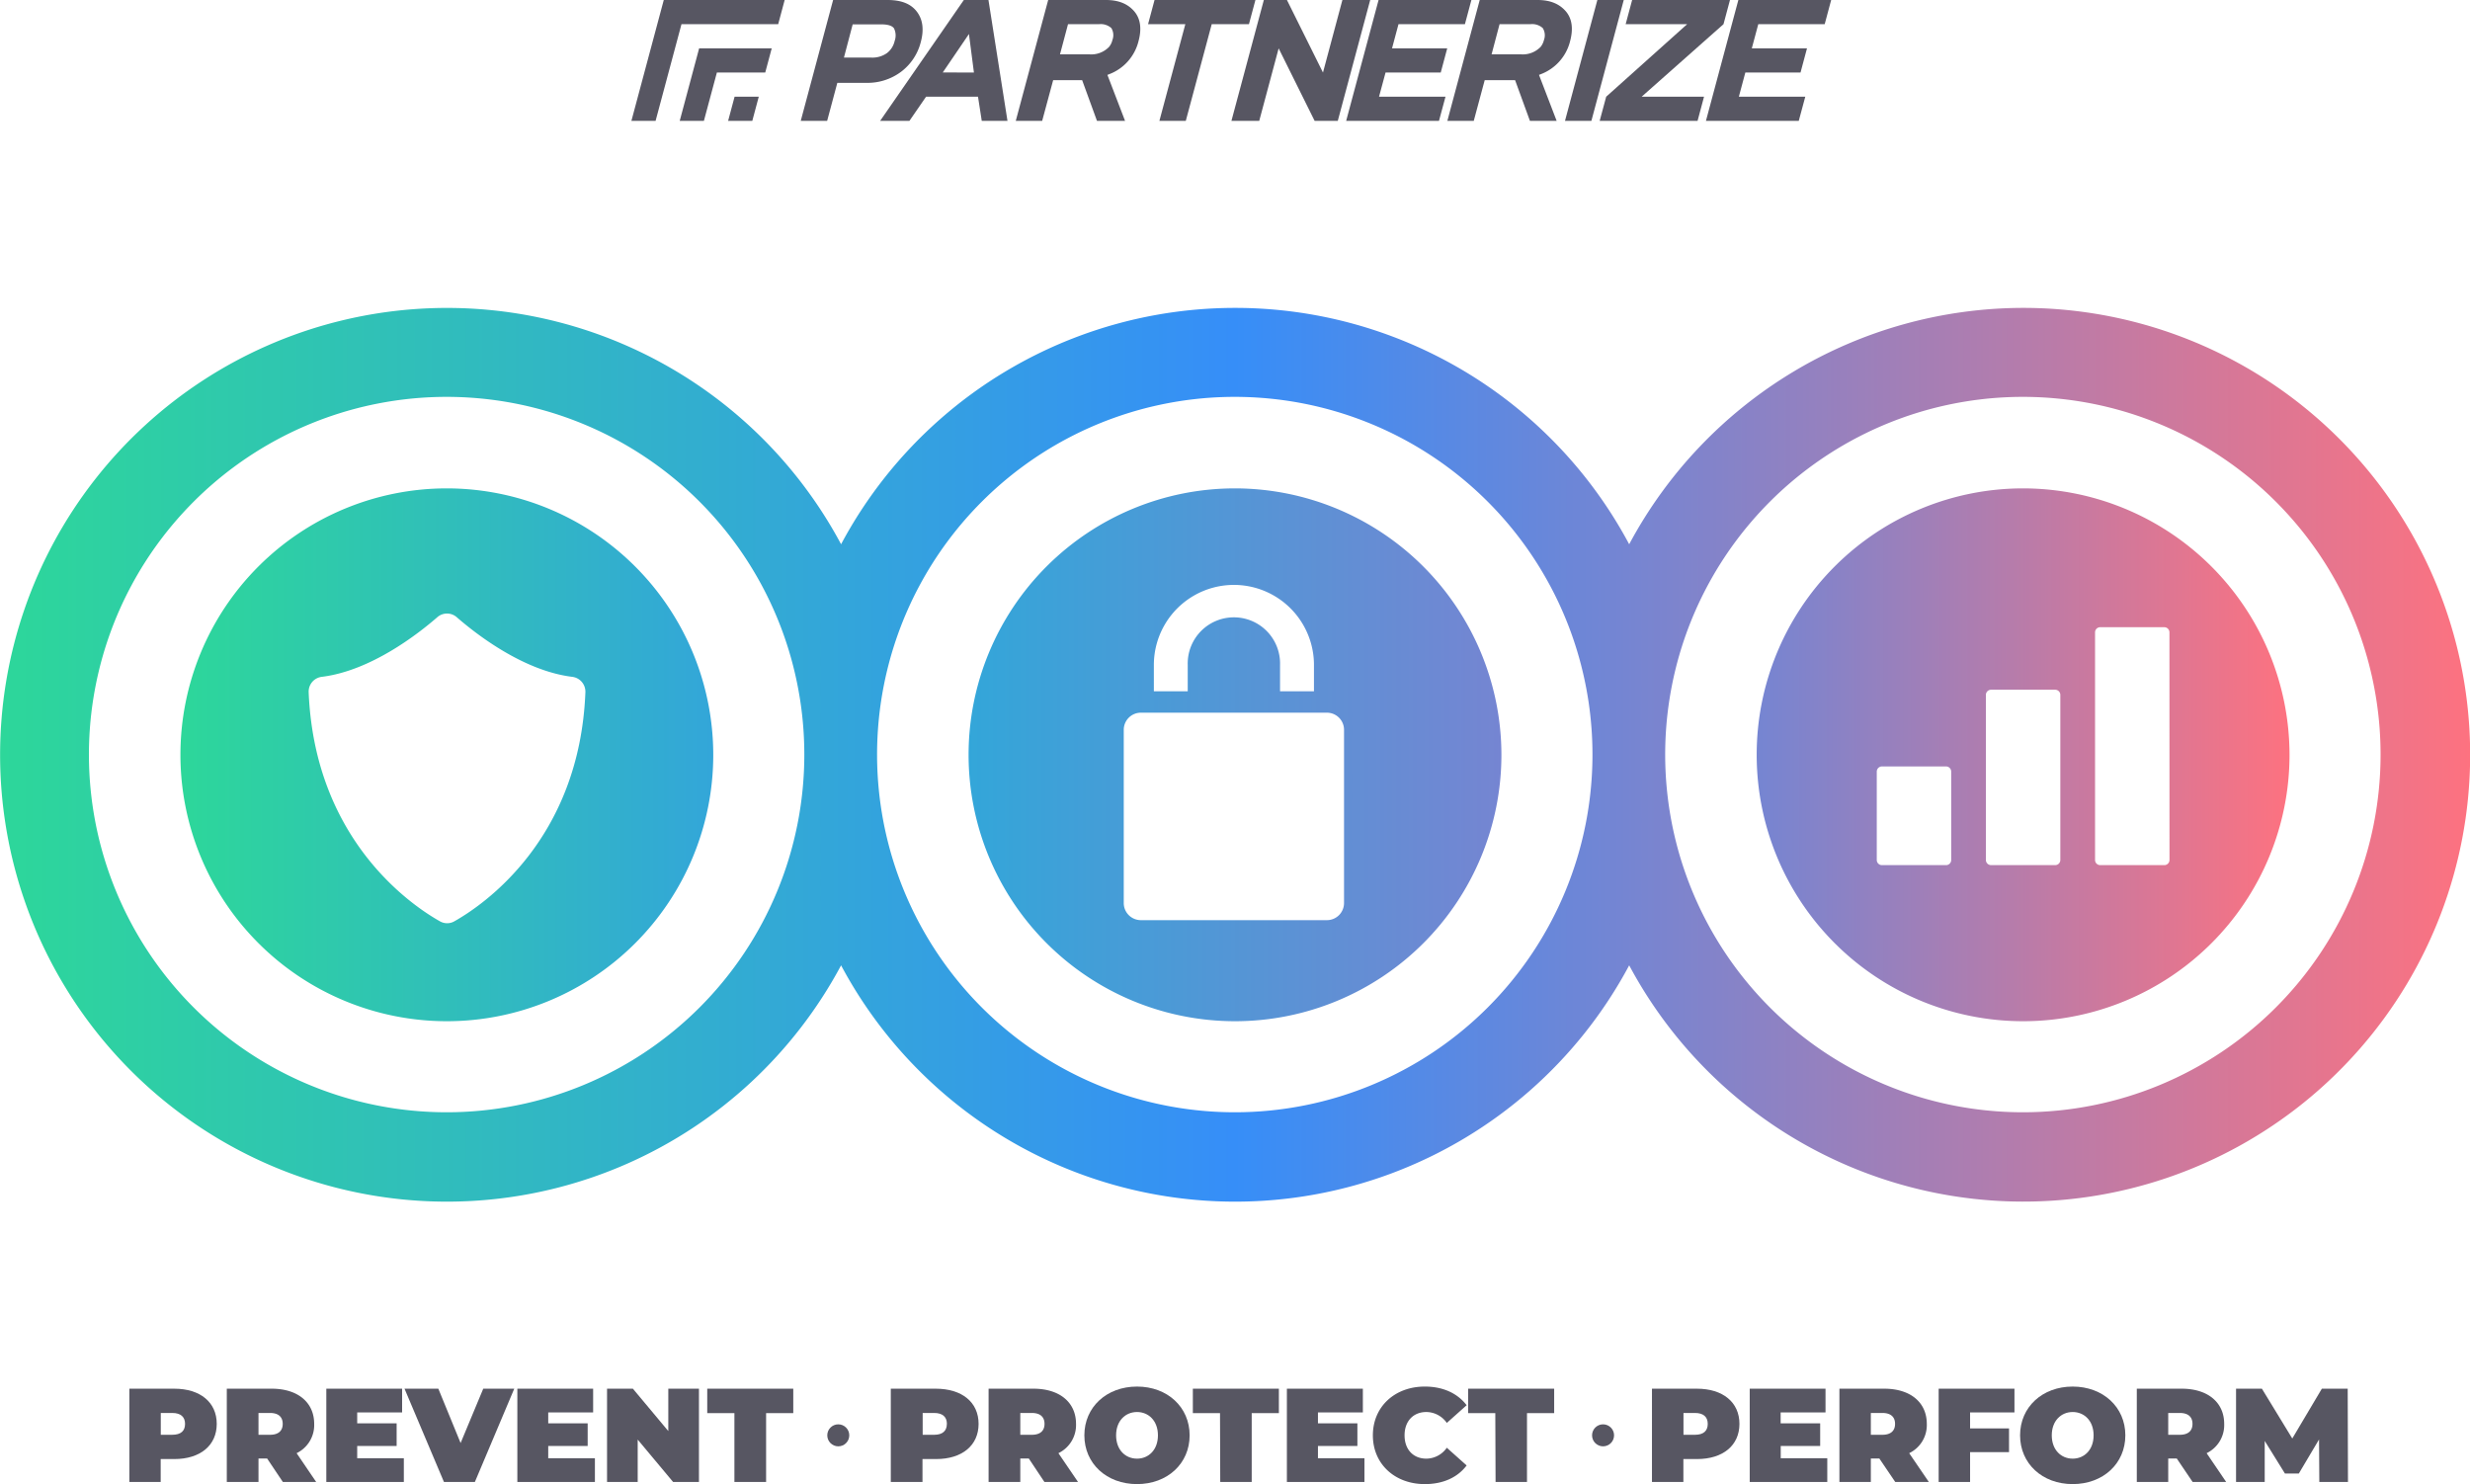 <svg xmlns="http://www.w3.org/2000/svg" xmlns:xlink="http://www.w3.org/1999/xlink" viewBox="0 0 545.52 327.77"><defs><linearGradient id="a" x1="213.92" y1="166.7" x2="331.6" y2="166.7" gradientUnits="userSpaceOnUse"><stop offset="0" stop-color="#33a6d9"></stop><stop offset="1" stop-color="#7585d2"></stop></linearGradient><linearGradient id="b" x1="387.99" y1="166.7" x2="505.66" y2="166.7" gradientUnits="userSpaceOnUse"><stop offset="0" stop-color="#7585d2"></stop><stop offset="1" stop-color="#fd7280"></stop></linearGradient><linearGradient id="c" x1="39.86" y1="166.7" x2="157.53" y2="166.7" gradientUnits="userSpaceOnUse"><stop offset="0" stop-color="#2dd79a"></stop><stop offset="1" stop-color="#33a6d9"></stop></linearGradient><linearGradient id="d" y1="166.7" x2="545.52" y2="166.7" gradientUnits="userSpaceOnUse"><stop offset="0" stop-color="#2dd79a"></stop><stop offset="0.5" stop-color="#368ef8"></stop><stop offset="1" stop-color="#fd7280"></stop></linearGradient></defs><path d="M47.87,314.47c0,4.77-3.65,7.77-9.38,7.77h-3v5.06H28.57V306.7h9.92C44.22,306.7,47.87,309.7,47.87,314.47Zm-7,0c0-1.5-.91-2.41-2.83-2.41H35.51v4.82H38C40,316.88,40.87,316,40.87,314.47Z" fill="#575662"></path><path d="M59,322.12H57.09v5.18h-7V306.7h9.92c5.73,0,9.38,3,9.38,7.77a6.89,6.89,0,0,1-3.88,6.47l4.32,6.36H62.47Zm.65-10.06H57.09v4.82h2.53c1.91,0,2.82-.91,2.82-2.41S61.53,312.06,59.62,312.06Z" fill="#575662"></path><path d="M89.19,322.06v5.24H72.07V306.7H88.81v5.24H78.89v2.41H87.6v5H78.89v2.71Z" fill="#575662"></path><path d="M113.58,306.7l-8.7,20.6H98.05l-8.71-20.6h7.47l4.92,12,5-12Z" fill="#575662"></path><path d="M131.39,322.06v5.24H114.26V306.7H131v5.24h-9.92v2.41h8.71v5h-8.71v2.71Z" fill="#575662"></path><path d="M154.37,306.7v20.6h-5.71l-7.82-9.36v9.36h-6.77V306.7h5.71l7.82,9.36V306.7Z" fill="#575662"></path><path d="M162.2,312.09h-6V306.7h19v5.39h-6V327.3h-7Z" fill="#575662"></path><path d="M216.13,314.47c0,4.77-3.65,7.77-9.39,7.77h-3v5.06h-7V306.7h9.92C212.48,306.7,216.13,309.7,216.13,314.47Zm-7,0c0-1.5-.91-2.41-2.82-2.41h-2.53v4.82h2.53C208.21,316.88,209.12,316,209.12,314.47Z" fill="#575662"></path><path d="M227.22,322.12h-1.88v5.18h-7V306.7h9.92c5.74,0,9.39,3,9.39,7.77a6.9,6.9,0,0,1-3.89,6.47l4.33,6.36h-7.42Zm.65-10.06h-2.53v4.82h2.53c1.91,0,2.82-.91,2.82-2.41S229.78,312.06,227.87,312.06Z" fill="#575662"></path><path d="M239.49,317c0-6.24,4.92-10.77,11.63-10.77s11.62,4.53,11.62,10.77-4.91,10.77-11.62,10.77S239.49,323.24,239.49,317Zm16.25,0c0-3.21-2.06-5.15-4.62-5.15s-4.62,1.94-4.62,5.15,2.06,5.15,4.62,5.15S255.74,320.21,255.74,317Z" fill="#575662"></path><path d="M269.45,312.09h-6V306.7h19v5.39h-6V327.3h-6.95Z" fill="#575662"></path><path d="M301.35,322.06v5.24H284.22V306.7H301v5.24h-9.92v2.41h8.71v5h-8.71v2.71Z" fill="#575662"></path><path d="M303.21,317c0-6.33,4.85-10.77,11.47-10.77,4,0,7.21,1.47,9.24,4.12l-4.38,3.91a5.57,5.57,0,0,0-4.51-2.41c-2.88,0-4.82,2-4.82,5.15s1.94,5.15,4.82,5.15a5.57,5.57,0,0,0,4.51-2.41l4.38,3.91c-2,2.65-5.21,4.12-9.24,4.12C308.06,327.77,303.21,323.33,303.21,317Z" fill="#575662"></path><path d="M330.25,312.09h-6V306.7h19v5.39h-6V327.3h-6.94Z" fill="#575662"></path><path d="M384.17,314.47c0,4.77-3.65,7.77-9.38,7.77h-3v5.06h-6.94V306.7h9.92C380.52,306.7,384.17,309.7,384.17,314.47Zm-7,0c0-1.5-.91-2.41-2.83-2.41h-2.53v4.82h2.53C376.26,316.88,377.17,316,377.17,314.47Z" fill="#575662"></path><path d="M403.57,322.06v5.24H386.44V306.7h16.74v5.24h-9.91v2.41H402v5h-8.71v2.71Z" fill="#575662"></path><path d="M415.07,322.12h-1.88v5.18h-6.94V306.7h9.91c5.74,0,9.39,3,9.39,7.77a6.88,6.88,0,0,1-3.89,6.47L426,327.3h-7.42Zm.65-10.06h-2.53v4.82h2.53c1.91,0,2.82-.91,2.82-2.41S417.63,312.06,415.72,312.06Z" fill="#575662"></path><path d="M435.11,311.94v3.53h8.6v5.24h-8.6v6.59h-6.94V306.7h16.74v5.24Z" fill="#575662"></path><path d="M446.15,317c0-6.24,4.92-10.77,11.62-10.77S469.4,310.76,469.4,317s-4.92,10.77-11.63,10.77S446.15,323.24,446.15,317Zm16.24,0c0-3.21-2.06-5.15-4.62-5.15s-4.62,1.94-4.62,5.15,2.06,5.15,4.62,5.15S462.39,320.21,462.39,317Z" fill="#575662"></path><path d="M480.76,322.12h-1.89v5.18h-6.94V306.7h9.92c5.73,0,9.38,3,9.38,7.77a6.89,6.89,0,0,1-3.88,6.47l4.32,6.36h-7.41Zm.64-10.06h-2.53v4.82h2.53c1.92,0,2.83-.91,2.83-2.41S483.32,312.06,481.4,312.06Z" fill="#575662"></path><path d="M512.24,327.3l-.06-9.39-4.47,7.53h-3.06l-4.47-7.21v9.07h-6.33V306.7h5.71l6.71,11,6.53-11h5.71l.06,20.6Z" fill="#575662"></path><polygon points="139.45 26.7 144.79 26.7 150.51 5.34 171.87 5.34 173.3 0 146.6 0 139.45 26.7" fill="#575662"></polygon><polygon points="160.81 26.7 166.15 26.7 167.58 21.36 162.24 21.36 160.81 26.7" fill="#575662"></polygon><polygon points="150.12 26.7 155.46 26.7 158.33 16.02 169.01 16.02 170.44 10.68 154.41 10.68 150.12 26.7" fill="#575662"></polygon><path d="M203.37,9.26c.74-2.75.43-5-.91-6.73S199,0,196,0H184l-7.15,26.7h5.83l2.25-8.4h6.47a12.4,12.4,0,0,0,7.6-2.44A11.85,11.85,0,0,0,203.37,9.26Zm-5.78-.21a4.63,4.63,0,0,1-1.69,2.67,5.54,5.54,0,0,1-3.44,1h-6.07l1.93-7.34h6.31c1.4,0,2.35.27,2.8.85A3.56,3.56,0,0,1,197.59,9.05Z" fill="#575662"></path><path d="M212.87,0,194.38,26.7h6.47l3.68-5.34H216l.83,5.34h5.68L218.31,0Zm-4.65,16L214,7.51l1.1,8.51Z" fill="#575662"></path><path d="M244.25,0H231.5l-7.16,26.7h5.83l2.43-9H239l3.28,9h6.2l-3.9-10.16.38-.15a10.48,10.48,0,0,0,6.5-7.34c.74-2.75.41-5-1-6.6S247.06,0,244.25,0Zm1.44,8.82a3.78,3.78,0,0,1-.73,1.52A5.45,5.45,0,0,1,240.57,12h-6.46l1.77-6.66h6.84a3.53,3.53,0,0,1,2.73.86A3,3,0,0,1,245.69,8.82Z" fill="#575662"></path><polygon points="277.27 0 254.99 0 253.56 5.34 261.79 5.34 256.06 26.7 261.89 26.7 267.62 5.34 275.84 5.34 277.27 0" fill="#575662"></polygon><polygon points="296.48 0 292.19 16.02 284.23 0 279.13 0 271.97 26.7 278.11 26.7 282.4 10.68 290.35 26.7 295.46 26.7 302.62 0 296.48 0" fill="#575662"></polygon><polygon points="318.2 16.02 319.63 10.68 307.44 10.68 308.87 5.34 323.54 5.34 324.97 0 304.47 0 297.31 26.7 317.81 26.7 319.25 21.36 304.57 21.36 306.01 16.02 318.2 16.02" fill="#575662"></polygon><path d="M346.78,9.05c.73-2.75.41-5-1-6.6S342.38,0,339.56,0H326.81l-7.15,26.7h5.83l2.42-9h6.71l3.28,9h5.9l-3.9-10.16.38-.15A10.48,10.48,0,0,0,346.78,9.05ZM335.89,12h-6.46l1.76-6.66H338a3.51,3.51,0,0,1,2.73.86A3,3,0,0,1,341,8.82a3.92,3.92,0,0,1-.73,1.52A5.47,5.47,0,0,1,335.89,12Z" fill="#575662"></path><polygon points="352.79 0 345.64 26.7 351.47 26.7 358.62 0 352.79 0" fill="#575662"></polygon><polygon points="380.65 5.34 382.08 0 360.47 0 359.04 5.34 372.62 5.34 354.74 21.36 353.3 26.7 374.92 26.7 376.35 21.36 362.57 21.36 380.65 5.34" fill="#575662"></polygon><polygon points="403 5.34 404.43 0 383.93 0 376.77 26.7 397.27 26.7 398.71 21.36 384.04 21.36 385.47 16.02 397.66 16.02 399.09 10.68 386.9 10.68 388.33 5.34 403 5.34" fill="#575662"></polygon><circle cx="185.14" cy="317" r="2.43" fill="#575662"></circle><circle cx="354.05" cy="317" r="2.43" fill="#575662"></circle><path d="M272.76,107.86A58.84,58.84,0,1,0,331.6,166.7,58.91,58.91,0,0,0,272.76,107.86Zm-17.92,39a17.68,17.68,0,1,1,35.36,0v5.82h-7.49v-5.82a10.2,10.2,0,1,0-20.39,0v5.82h-7.48Zm42,52.54a3.78,3.78,0,0,1-3.74,3.82H251.93a3.78,3.78,0,0,1-3.74-3.82V161.21a3.78,3.78,0,0,1,3.74-3.81H293.1a3.78,3.78,0,0,1,3.74,3.81Z" fill="url(#a)"></path><path d="M446.82,107.86a58.84,58.84,0,1,0,58.84,58.84A58.9,58.9,0,0,0,446.82,107.86Zm-15.88,82.07a1.14,1.14,0,0,1-1.15,1.14H415.64a1.14,1.14,0,0,1-1.14-1.14V170.42a1.15,1.15,0,0,1,1.14-1.15h14.15a1.15,1.15,0,0,1,1.15,1.15Zm24.1,0a1.14,1.14,0,0,1-1.14,1.14H439.75a1.15,1.15,0,0,1-1.15-1.14V153.47a1.15,1.15,0,0,1,1.15-1.14H453.9a1.14,1.14,0,0,1,1.14,1.14Zm24.11,0a1.14,1.14,0,0,1-1.14,1.14H463.85a1.14,1.14,0,0,1-1.14-1.14V139.66a1.14,1.14,0,0,1,1.14-1.14H478a1.14,1.14,0,0,1,1.14,1.14Z" fill="url(#b)"></path><path d="M98.69,107.86a58.84,58.84,0,1,0,58.84,58.84A58.9,58.9,0,0,0,98.69,107.86Zm1.65,95.62a3.2,3.2,0,0,1-3.17,0c-6.08-3.42-27.64-17.81-29-50.61a3.29,3.29,0,0,1,2.92-3.39c10.79-1.34,21.18-9.41,25.52-13.19a3.25,3.25,0,0,1,4.24,0c4.33,3.78,14.72,11.85,25.51,13.19a3.3,3.3,0,0,1,2.93,3.39C128,185.67,106.42,200.06,100.34,203.48Z" fill="url(#c)"></path><path d="M446.82,68a98.79,98.79,0,0,0-87,52.2,98.65,98.65,0,0,0-174.06,0,98.69,98.69,0,1,0,0,93,98.66,98.66,0,0,0,174.06,0A98.69,98.69,0,1,0,446.82,68ZM98.69,245.65a79,79,0,1,1,78.95-79A79,79,0,0,1,98.69,245.65Zm174.07,0a79,79,0,1,1,78.95-79A79,79,0,0,1,272.76,245.65Zm174.06,0a79,79,0,1,1,78.95-79A79,79,0,0,1,446.82,245.65Z" fill="url(#d)"></path></svg>